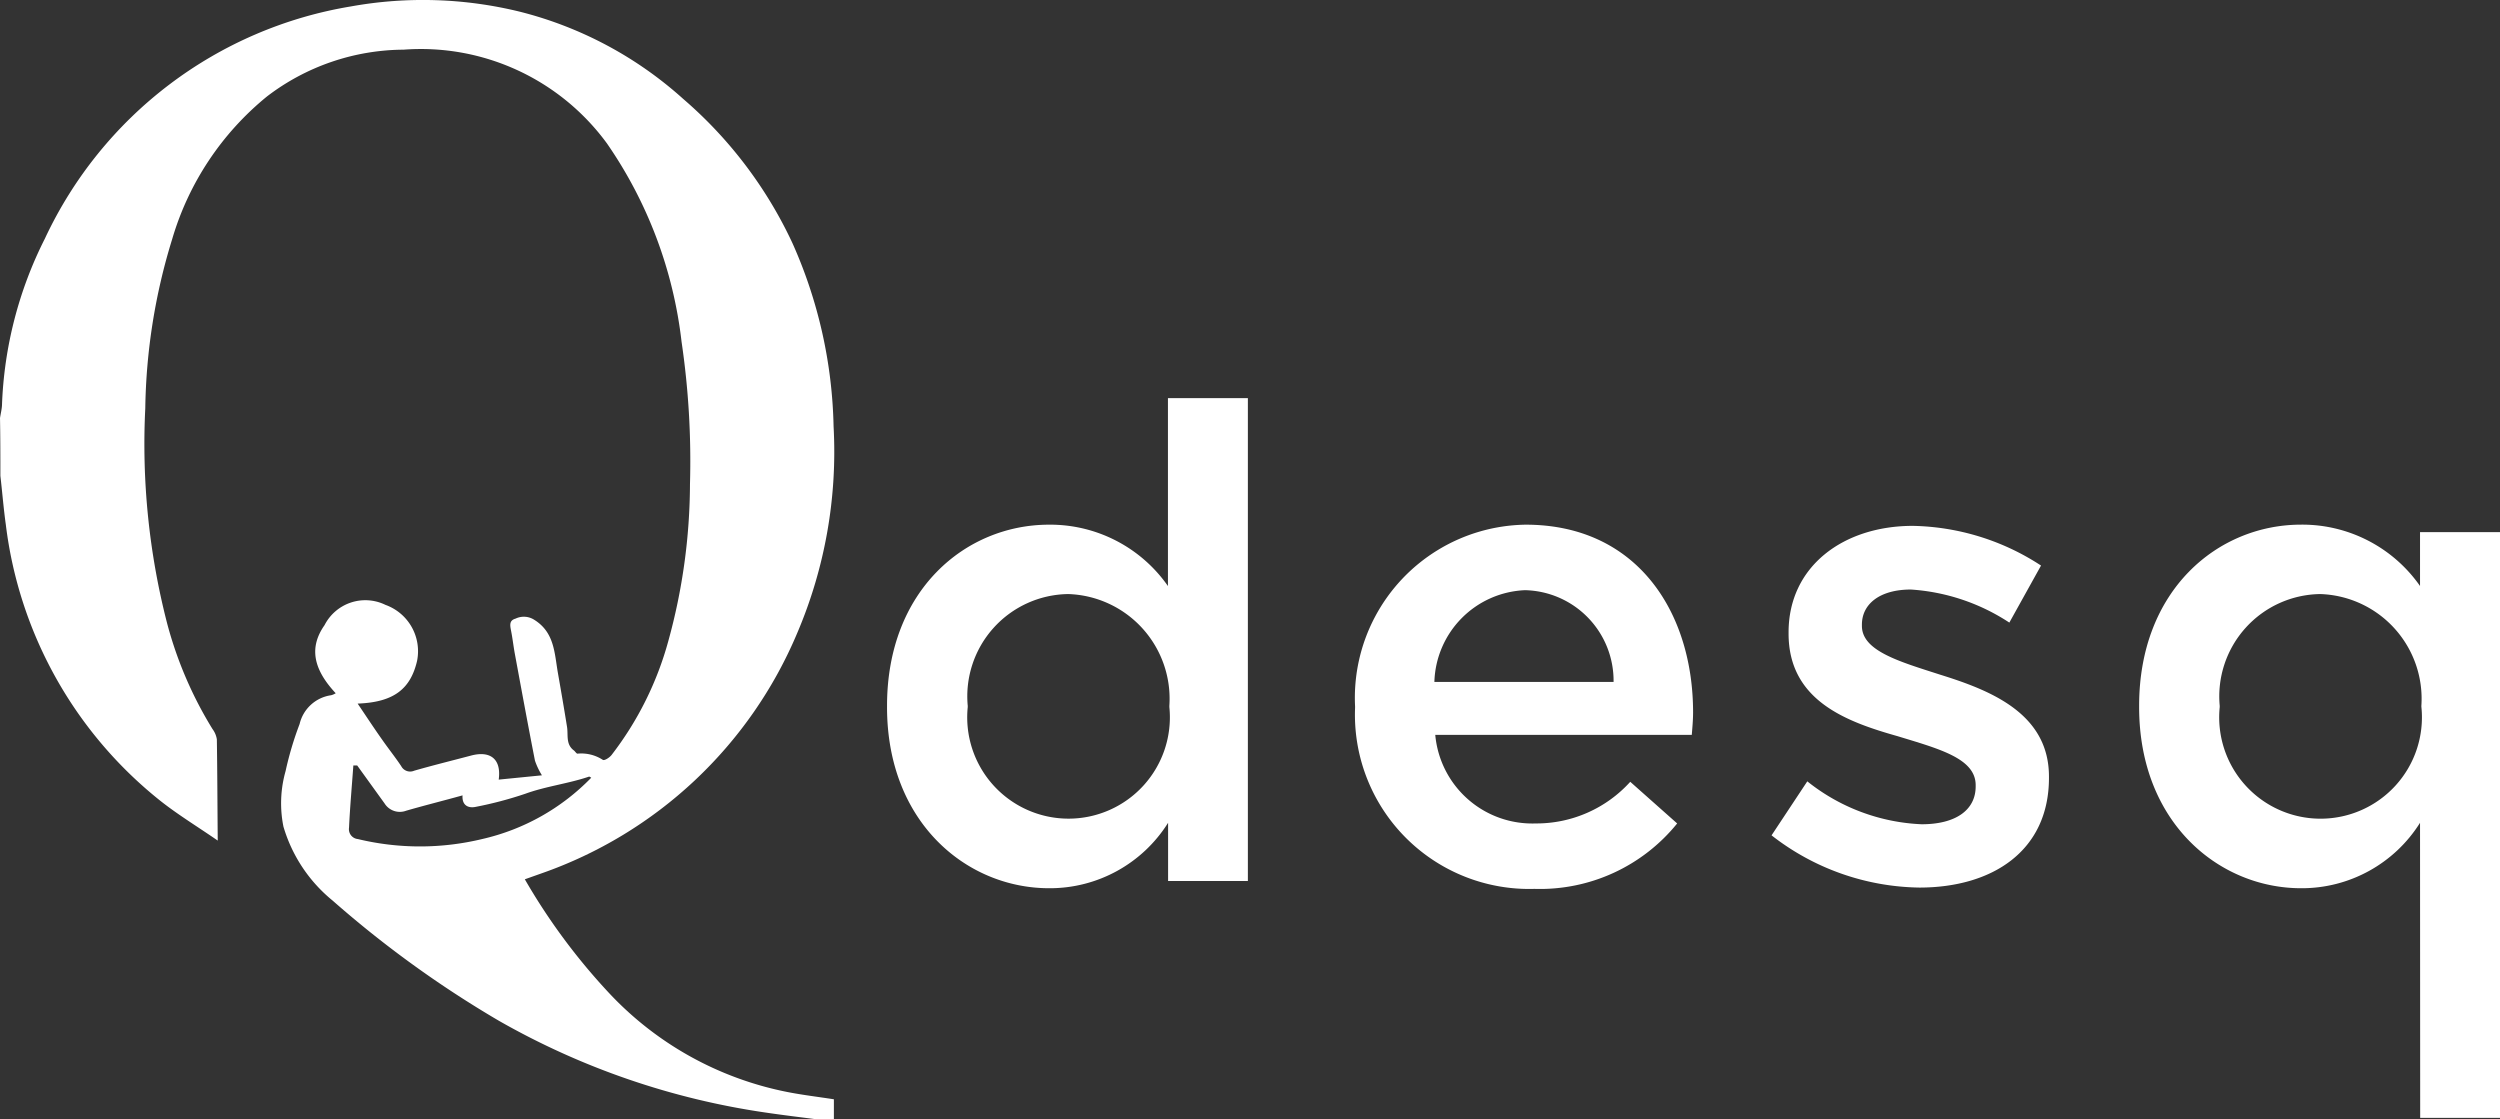 <svg xmlns="http://www.w3.org/2000/svg" id="prefix__Layer_2" width="65.183" height="29.187" data-name="Layer 2" viewBox="0 0 65.183 29.187">
    <rect x="0" y="0" width="65.183" height="29.187" fill="#333333" stroke="none"/>
    <defs>
        <style>
            .prefix__cls-2{fill:#fff}
        </style>
    </defs>
    <g id="prefix__Layer_1" data-name="Layer 1">
        <path id="prefix__Path_114" d="M21.243 29.172c-.441-.058-.883-.11-1.322-.175a19.766 19.766 0 0 1-6.983-2.397A27.98 27.98 0 0 1 8.6 23.464a3.908 3.908 0 0 1-1.28-1.927 3.077 3.077 0 0 1 .056-1.447 8.588 8.588 0 0 1 .366-1.228.986.986 0 0 1 .821-.75.435.435 0 0 0 .12-.052c-.6-.642-.691-1.207-.29-1.777a1.194 1.194 0 0 1 1.587-.527 1.284 1.284 0 0 1 .824 1.463c-.169.719-.593 1.076-1.549 1.111.222.328.422.634.635.935.163.234.342.458.5.694a.262.262 0 0 0 .338.121c.49-.141.986-.263 1.477-.393.521-.141.8.1.728.625l1.127-.112a1.842 1.842 0 0 1-.182-.383c-.182-.928-.353-1.858-.525-2.788-.037-.2-.059-.407-.1-.608-.024-.13-.051-.259.118-.306a.5.5 0 0 1 .472.02c.548.329.542.879.634 1.4.082.466.162.932.237 1.4.035.213-.038.452.176.614.035.025.072.092.1.086a1.026 1.026 0 0 1 .659.163c.046.023.173-.061.224-.125a8.545 8.545 0 0 0 1.484-2.981 15.537 15.537 0 0 0 .563-4.083 21.31 21.31 0 0 0-.22-3.717 11.359 11.359 0 0 0-1.946-5.169 6.01 6.01 0 0 0-5.3-2.443A5.912 5.912 0 0 0 6.891 2.5a7.536 7.536 0 0 0-2.473 3.724 15.641 15.641 0 0 0-.7 4.405 18.741 18.741 0 0 0 .57 5.611 10.246 10.246 0 0 0 1.183 2.754.6.6 0 0 1 .113.268c.013.857.015 1.713.023 2.64-.548-.38-1.108-.715-1.606-1.126a10.89 10.89 0 0 1-3.92-7.118c-.059-.422-.092-.845-.141-1.267 0-.5 0-1-.01-1.505.017-.114.046-.225.052-.339A10.426 10.426 0 0 1 1.1 6.207 10.742 10.742 0 0 1 9.077.153 10.592 10.592 0 0 1 13.5.294a10.026 10.026 0 0 1 4.241 2.268 11.2 11.2 0 0 1 2.85 3.761 12.3 12.3 0 0 1 1.073 4.777 12.052 12.052 0 0 1-.948 5.391 11.265 11.265 0 0 1-6.671 6.267l-.431.153a16.166 16.166 0 0 0 2.15 2.916 8.661 8.661 0 0 0 4.7 2.631c.391.077.788.124 1.208.189v.522zm-12-9.229h-.1c-.039.542-.087 1.083-.113 1.625a.258.258 0 0 0 .231.294 6.911 6.911 0 0 0 3.238 0 5.743 5.743 0 0 0 2.847-1.6c-.03-.015-.046-.031-.058-.028-.542.184-1.115.249-1.657.445a9.856 9.856 0 0 1-1.3.344c-.187.039-.36-.034-.341-.3-.507.141-.986.26-1.47.4a.469.469 0 0 1-.563-.19z" data-name="Path 114" transform="translate(.07 .015)" style="fill-rule:evenodd;fill:#fff"/>
        <path id="prefix__Path_115" d="M164.2 81.809v-.034c0-3.017 2.051-4.722 4.224-4.722a3.745 3.745 0 0 1 3.1 1.6v-4.9h2.084v12.59h-2.08v-1.517a3.641 3.641 0 0 1-3.1 1.706c-2.144.001-4.228-1.706-4.228-4.723zm7.361 0v-.034a2.731 2.731 0 0 0-2.638-2.913 2.667 2.667 0 0 0-2.619 2.913v.034a2.642 2.642 0 1 0 5.257 0z" class="prefix__cls-2" data-name="Path 115" transform="translate(-141.072 -63.373)"/>
        <path id="prefix__Path_116" d="M250.87 101.924v-.035a4.517 4.517 0 0 1 4.448-4.739c2.9 0 4.365 2.275 4.365 4.894 0 .19-.017.38-.034.587h-6.688a2.54 2.54 0 0 0 2.62 2.309 3.3 3.3 0 0 0 2.464-1.086l1.223 1.086a4.6 4.6 0 0 1-3.723 1.706 4.543 4.543 0 0 1-4.675-4.722zm6.74-.673a2.362 2.362 0 0 0-2.309-2.393 2.466 2.466 0 0 0-2.363 2.393z" class="prefix__cls-2" data-name="Path 116" transform="translate(-215.539 -83.47)"/>
        <path id="prefix__Path_117" d="M328 105.447l.932-1.408a5.118 5.118 0 0 0 2.982 1.119c.9 0 1.408-.379 1.408-.986v-.034c0-.7-.964-.948-2.034-1.276-1.343-.379-2.844-.931-2.844-2.675v-.034c0-1.723 1.432-2.775 3.238-2.775a6.307 6.307 0 0 1 3.344 1.035L334.2 99.9a5.294 5.294 0 0 0-2.568-.862c-.811 0-1.276.379-1.276.914v.035c0 .655.986.931 2.05 1.274 1.328.414 2.827 1.018 2.827 2.655v.031c0 1.913-1.483 2.862-3.379 2.862a6.4 6.4 0 0 1-3.854-1.362z" class="prefix__cls-2" data-name="Path 117" transform="translate(-281.81 -83.667)"/>
        <path id="prefix__Path_118" d="M403.411 104.923a3.641 3.641 0 0 1-3.1 1.706c-2.137 0-4.224-1.706-4.224-4.724v-.034c0-3.017 2.051-4.722 4.224-4.722a3.747 3.747 0 0 1 3.1 1.6v-1.405h2.089v15.272h-2.085zm.035-3.017v-.034a2.731 2.731 0 0 0-2.638-2.913 2.668 2.668 0 0 0-2.62 2.913v.034a2.643 2.643 0 1 0 5.259 0z" class="prefix__cls-2" data-name="Path 118" transform="translate(-340.313 -83.47)"/>
    </g>
</svg>
